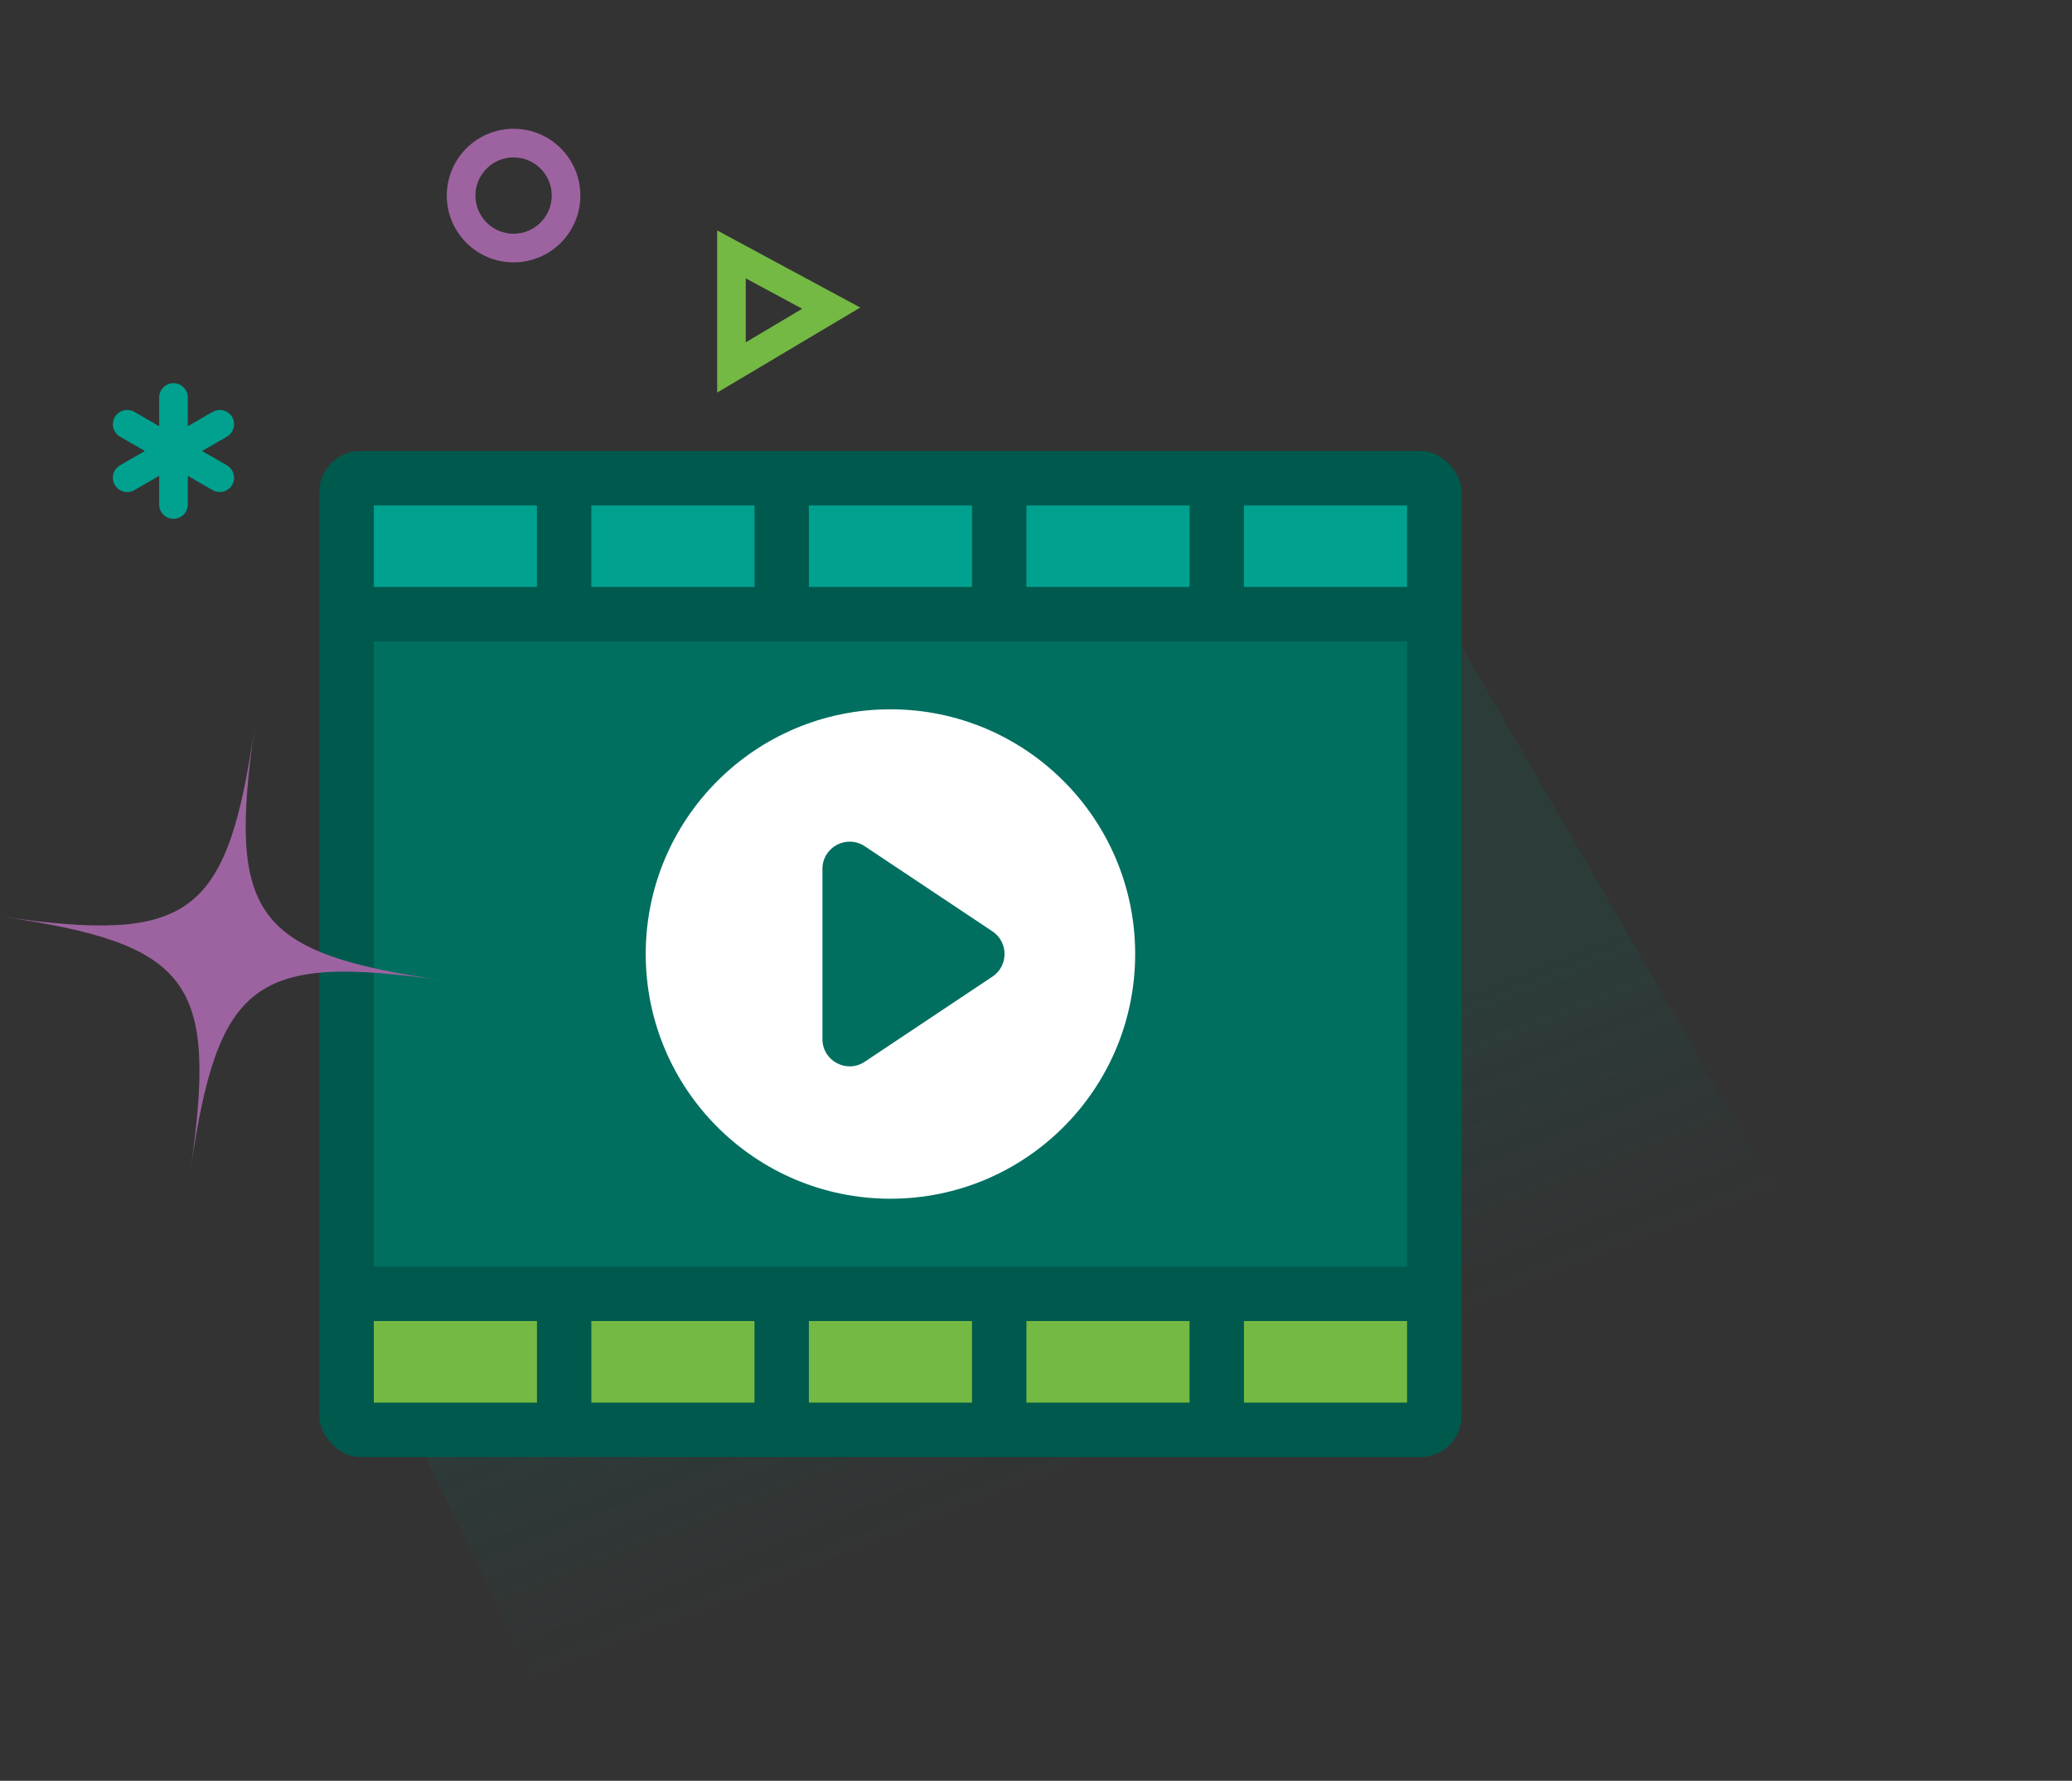 <svg width="121" height="104" viewBox="0 0 121 104" fill="none" xmlns="http://www.w3.org/2000/svg">
<rect x="0" y="0" width="121" height="104" fill="#333333" stroke="none"/>
<path opacity="0.15" fill-rule="evenodd" clip-rule="evenodd" d="M32.501 100.843L120.715 98.986L79.858 28.22L21.624 78.464L32.501 100.843Z" fill="url(#paint0_linear_11812_12652)"/>
<rect x="18.654" y="26.339" width="66.69" height="58.751" rx="2.382" fill="#006F60"/>
<rect x="18.654" y="26.339" width="66.69" height="58.751" rx="2.382" fill="black" fill-opacity="0.2"/>
<rect x="21.83" y="37.454" width="60.339" height="36.521" fill="#006F60"/>
<rect width="9.527" height="4.764" transform="matrix(1 0 0 -1 21.83 34.278)" fill="#00A18F"/>
<rect width="9.527" height="4.764" transform="matrix(1 0 0 -1 34.533 34.278)" fill="#00A18F"/>
<rect width="9.527" height="4.764" transform="matrix(1 0 0 -1 47.236 34.278)" fill="#00A18F"/>
<rect width="9.527" height="4.764" transform="matrix(1 0 0 -1 59.94 34.278)" fill="#00A18F"/>
<rect width="9.527" height="4.764" transform="matrix(1 0 0 -1 72.643 34.278)" fill="#00A18F"/>
<rect width="9.527" height="4.764" transform="matrix(1 0 0 -1 21.83 81.914)" fill="#74B943"/>
<rect width="9.527" height="4.764" transform="matrix(1 0 0 -1 34.533 81.914)" fill="#74B943"/>
<rect width="9.527" height="4.764" transform="matrix(1 0 0 -1 47.236 81.914)" fill="#74B943"/>
<rect width="9.527" height="4.764" transform="matrix(1 0 0 -1 59.94 81.914)" fill="#74B943"/>
<rect width="9.527" height="4.764" transform="matrix(1 0 0 -1 72.643 81.914)" fill="#74B943"/>
<circle cx="52" cy="55.715" r="14.291" fill="white"/>
<path fill-rule="evenodd" clip-rule="evenodd" d="M57.956 57.035C58.899 56.407 58.899 55.022 57.956 54.393L50.498 49.421C49.443 48.717 48.029 49.474 48.029 50.742V60.687C48.029 61.955 49.443 62.711 50.498 62.008L57.956 57.035Z" fill="#006F60"/>
<path d="M32.221 11.421C32.221 10.191 31.223 9.193 29.992 9.193C28.761 9.193 27.764 10.191 27.764 11.421C27.764 12.652 28.761 13.65 29.992 13.65C31.223 13.65 32.221 12.652 32.221 11.421ZM33.892 11.421C33.892 13.575 32.146 15.322 29.992 15.322C27.838 15.322 26.092 13.575 26.092 11.421C26.092 9.268 27.838 7.521 29.992 7.521C32.146 7.521 33.892 9.268 33.892 11.421Z" fill="#9D63A0"/>
<path d="M41.88 22.929V13.457L50.237 17.961L41.88 22.929ZM43.551 16.257V19.991L46.847 18.032L43.551 16.257Z" fill="#74B943"/>
<path d="M9.296 29.463V27.787L7.846 28.625C7.446 28.855 6.935 28.719 6.704 28.319C6.473 27.919 6.61 27.408 7.009 27.177L8.46 26.338L7.009 25.501L6.938 25.453C6.594 25.206 6.488 24.733 6.704 24.359C6.92 23.984 7.383 23.84 7.769 24.014L7.846 24.053L9.296 24.89V23.215C9.296 22.753 9.67 22.378 10.132 22.378C10.593 22.379 10.967 22.753 10.967 23.215V24.89L12.417 24.053L12.493 24.014C12.879 23.84 13.342 23.984 13.559 24.359C13.775 24.733 13.668 25.206 13.325 25.453L13.253 25.501L11.801 26.338L13.253 27.177L13.325 27.224C13.668 27.472 13.775 27.944 13.559 28.319C13.342 28.694 12.879 28.837 12.493 28.663L12.417 28.625L10.967 27.787V29.463C10.967 29.925 10.593 30.299 10.132 30.299C9.67 30.299 9.296 29.925 9.296 29.463Z" fill="#00A18F"/>
<path d="M0 53.516C11.141 55.129 13.271 53.54 14.879 42.399C13.271 53.539 14.855 55.664 26 57.28C14.855 55.664 12.729 57.255 11.116 68.399C12.728 57.256 11.141 55.129 0 53.516Z" fill="#9D63A0"/>
<defs>
<linearGradient id="paint0_linear_11812_12652" x1="56.644" y1="69.643" x2="63.036" y2="85.816" gradientUnits="userSpaceOnUse">
<stop stop-color="#006F60"/>
<stop offset="1" stop-color="#006F60" stop-opacity="0"/>
</linearGradient>
</defs>
</svg>
